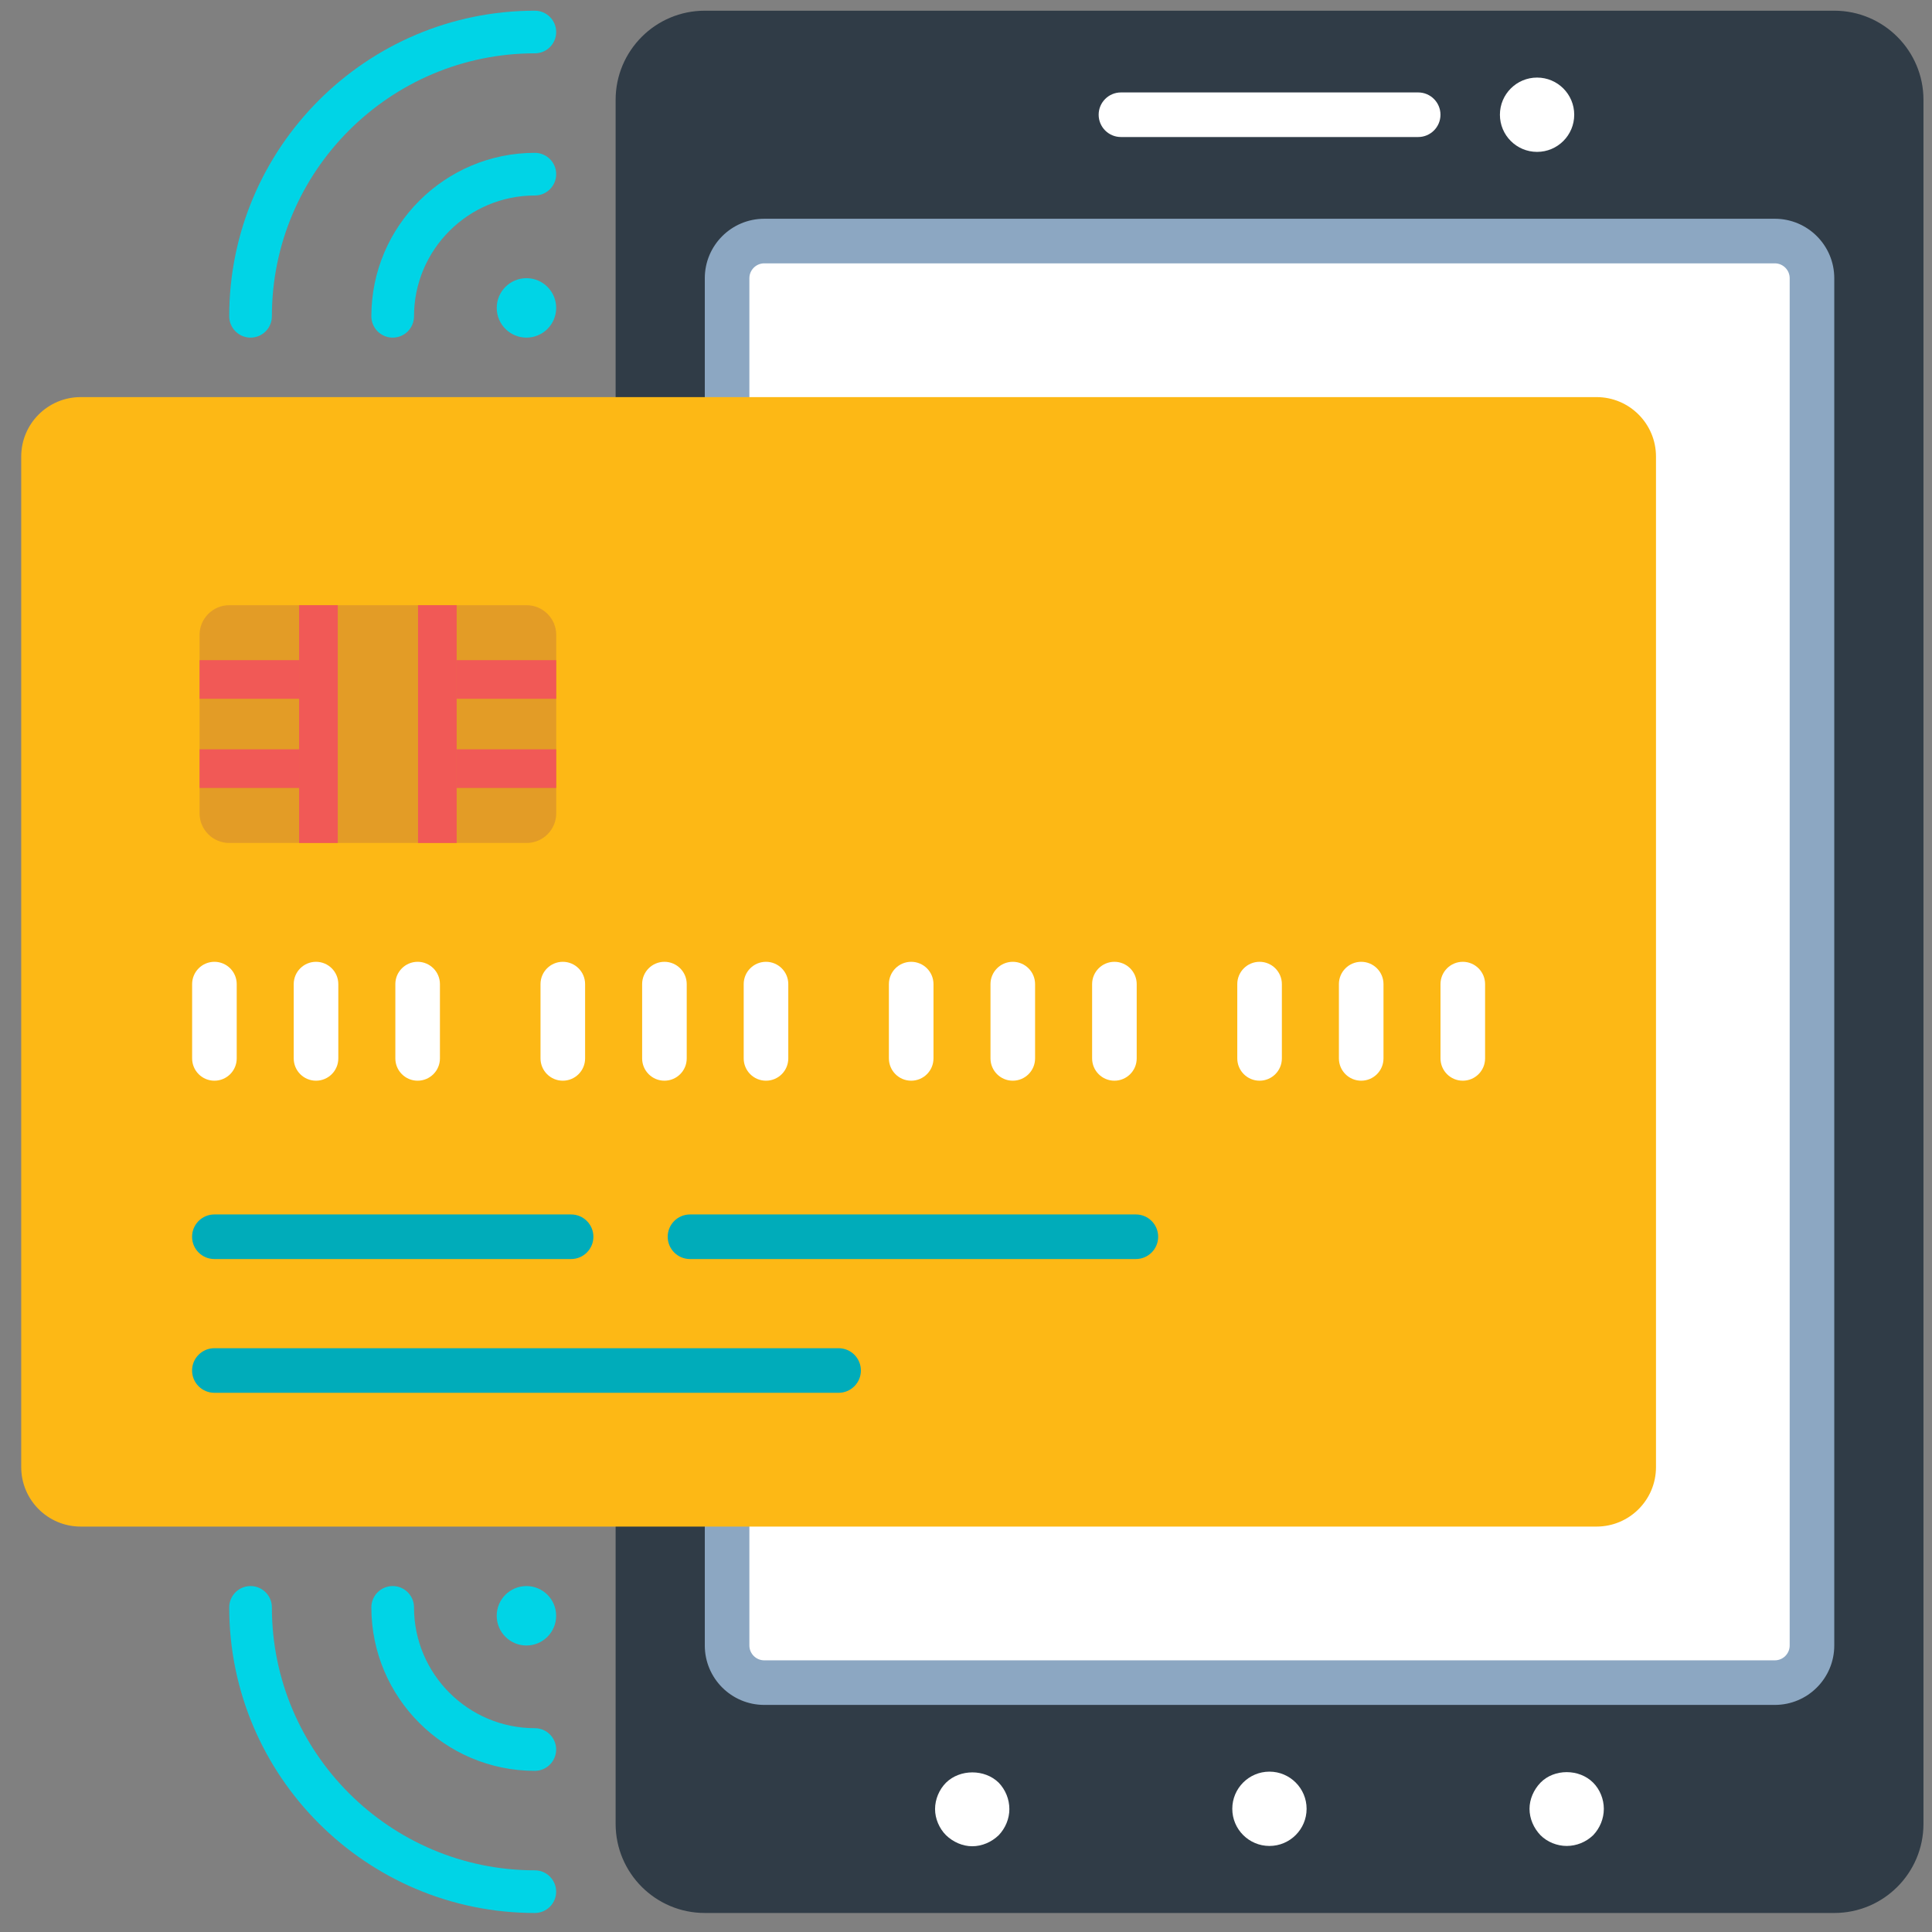 <svg height="65" viewBox="0 0 65 65" width="65" xmlns="http://www.w3.org/2000/svg"><rect x="0" y="0" width="65" height="65" fill="#808080" stroke="none"/><g fill="none"><path d="m61.713.36h-38.001c-1.656 0-3 1.344-3 3v58c0 1.657 1.344 3 3 3h38.001c1.656 0 3-1.343 3-3v-58c0-1.656-1.344-3-3-3z" fill="#303c47"/><path d="m25.712 56.61c-.689 0-1.25-.561-1.25-1.25v-46c0-.689.561-1.25 1.25-1.25h34c.689 0 1.25.561 1.25 1.25v46c0 .689-.561 1.25-1.25 1.25z" fill="#fff"/><path d="m59.712 7.36h-34c-1.104 0-2 .896-2 2v46c0 1.104.896 2 2 2h34c1.105 0 2-.896 2-2v-46c0-1.104-.895-2-2-2zm.5 48c0 .276-.224.5-.5.5h-34c-.275 0-.5-.224-.5-.5v-46c0-.275.225-.5.5-.5h34c.276 0 .5.225.5.5z" fill="#8ca7c2"/><path d="m47.713 4.61h-10c-.414 0-.75-.336-.75-.75s.336-.75.75-.75h10c.414 0 .75.336.75.75s-.336.75-.75.75z" fill="#fff"/><path d="m32.709 62.115c-.32 0-.641-.14-.88-.37-.23-.229-.37-.56-.37-.88 0-.33.14-.66.37-.89.47-.46 1.3-.46 1.77 0 .23.239.36.56.36.89 0 .32-.13.64-.36.88-.241.231-.56.37-.89.37z" fill="#fff"/><path d="m41.459 60.855c0-.69.56-1.25 1.25-1.25.689 0 1.25.56 1.25 1.25 0 .689-.561 1.25-1.25 1.25-.69 0-1.25-.56-1.25-1.25z" fill="#fff"/><path d="m52.709 62.105c-.32 0-.65-.13-.88-.36-.23-.24-.37-.56-.37-.89 0-.32.14-.641.37-.88.46-.471 1.3-.471 1.77 0 .23.229.36.56.36.88 0 .33-.13.649-.36.89-.241.231-.56.36-.89.36z" fill="#fff"/><circle cx="51.713" cy="3.86" fill="#fff" r="1.25"/><path d="m18.712 1.078c0-.396-.321-.718-.718-.718-5.67 0-10.282 4.612-10.282 10.281 0 .396.321.718.718.718.396 0 .717-.321.717-.718 0-4.878 3.969-8.847 8.848-8.847.396.001.717-.32.717-.716z" fill="#00d4e6"/><path d="m18.712 5.859c0-.396-.321-.717-.718-.717-3.032 0-5.5 2.467-5.5 5.499 0 .396.321.718.718.718s.717-.321.717-.718c0-2.241 1.824-4.064 4.065-4.064.397 0 .718-.321.718-.718z" fill="#00d4e6"/><circle cx="17.712" cy="10.359" fill="#00d4e6" r="1"/><path d="m8.43 53.361c-.396 0-.718.321-.718.717 0 5.67 4.612 10.282 10.282 10.282.396 0 .717-.321.717-.717s-.321-.718-.717-.718c-4.878 0-8.847-3.969-8.847-8.848 0-.394-.321-.716-.717-.716z" fill="#00d4e6"/><path d="m13.212 53.361c-.396 0-.718.321-.718.717 0 3.033 2.467 5.5 5.5 5.5.396 0 .717-.321.717-.718 0-.396-.321-.717-.717-.717-2.242 0-4.065-1.823-4.065-4.065 0-.395-.321-.717-.717-.717z" fill="#00d4e6"/><circle cx="17.711" cy="54.361" fill="#00d4e6" r="1"/><path d="m53.714 51.36h-51c-1.104 0-2-.896-2-2v-34c0-1.104.896-2 2-2h51c1.104 0 2 .896 2 2v34c0 1.105-.896 2-2 2z" fill="#fdb815"/><path d="m17.714 28.361h-10c-.552 0-1-.447-1-1v-6c0-.552.448-1 1-1h10c.553 0 1 .448 1 1v6c0 .553-.447 1-1 1z" fill="#e39c26"/><path d="m10.063 20.361h1.301v8h-1.301z" fill="#f15956"/><path d="m6.714 22.21h3.35v1.3h-3.35z" fill="#f15956"/><path d="m15.364 22.21h3.35v1.3h-3.35z" fill="#f15956"/><path d="m15.364 25.21h3.35v1.3h-3.35z" fill="#f15956"/><path d="m6.714 25.21h3.35v1.3h-3.35z" fill="#f15956"/><path d="m14.064 20.361h1.3v8h-1.3z" fill="#f15956"/><path d="m38.215 42.359h-15.001c-.414 0-.75-.336-.75-.75s.336-.75.75-.75h15.001c.414 0 .75.336.75.75s-.336.75-.75.75z" fill="#00acba"/><path d="m19.214 42.359h-12.002c-.414 0-.75-.336-.75-.75s.336-.75.75-.75h12.002c.414 0 .75.336.75.75s-.336.75-.75.75z" fill="#00acba"/><path d="m28.214 46.859h-21.002c-.414 0-.75-.336-.75-.75s.336-.75.75-.75h21.002c.414 0 .75.336.75.75s-.336.75-.75.75z" fill="#00acba"/><g fill="#fff"><path d="m7.214 36.359c-.414 0-.75-.336-.75-.75v-2.5c0-.414.336-.75.75-.75s.75.336.75.75v2.5c0 .414-.336.75-.75.75z"/><path d="m10.632 36.359c-.414 0-.75-.336-.75-.75v-2.5c0-.414.336-.75.75-.75s.75.336.75.75v2.5c0 .414-.336.75-.75.75z"/><path d="m14.051 36.359c-.414 0-.75-.336-.75-.75v-2.5c0-.414.336-.75.75-.75s.75.336.75.75v2.5c0 .414-.336.75-.75.75z"/><path d="m18.935 36.359c-.414 0-.75-.336-.75-.75v-2.5c0-.414.336-.75.75-.75s.75.336.75.75v2.5c0 .414-.336.75-.75.75z"/><path d="m22.354 36.359c-.414 0-.75-.336-.75-.75v-2.5c0-.414.336-.75.75-.75s.75.336.75.75v2.5c0 .414-.336.75-.75.75z"/><path d="m25.771 36.359c-.414 0-.75-.336-.75-.75v-2.5c0-.414.336-.75.75-.75s.75.336.75.75v2.5c0 .414-.335.75-.75.75z"/><path d="m30.656 36.359c-.414 0-.75-.336-.75-.75v-2.5c0-.414.336-.75.75-.75s.75.336.75.75v2.5c0 .414-.336.75-.75.75z"/><path d="m34.074 36.359c-.414 0-.75-.336-.75-.75v-2.5c0-.414.336-.75.75-.75s.75.336.75.75v2.5c0 .414-.336.75-.75.75z"/><path d="m37.493 36.359c-.414 0-.75-.336-.75-.75v-2.5c0-.414.336-.75.75-.75s.75.336.75.75v2.5c0 .414-.336.75-.75.75z"/><path d="m42.377 36.359c-.414 0-.75-.336-.75-.75v-2.5c0-.414.336-.75.75-.75s.75.336.75.75v2.5c0 .414-.336.75-.75.75z"/><path d="m45.796 36.359c-.414 0-.75-.336-.75-.75v-2.5c0-.414.336-.75.75-.75s.75.336.75.75v2.5c0 .414-.336.75-.75.75z"/><path d="m49.214 36.359c-.414 0-.75-.336-.75-.75v-2.5c0-.414.336-.75.75-.75s.75.336.75.75v2.5c0 .414-.336.75-.75.75z"/></g></g></svg>
